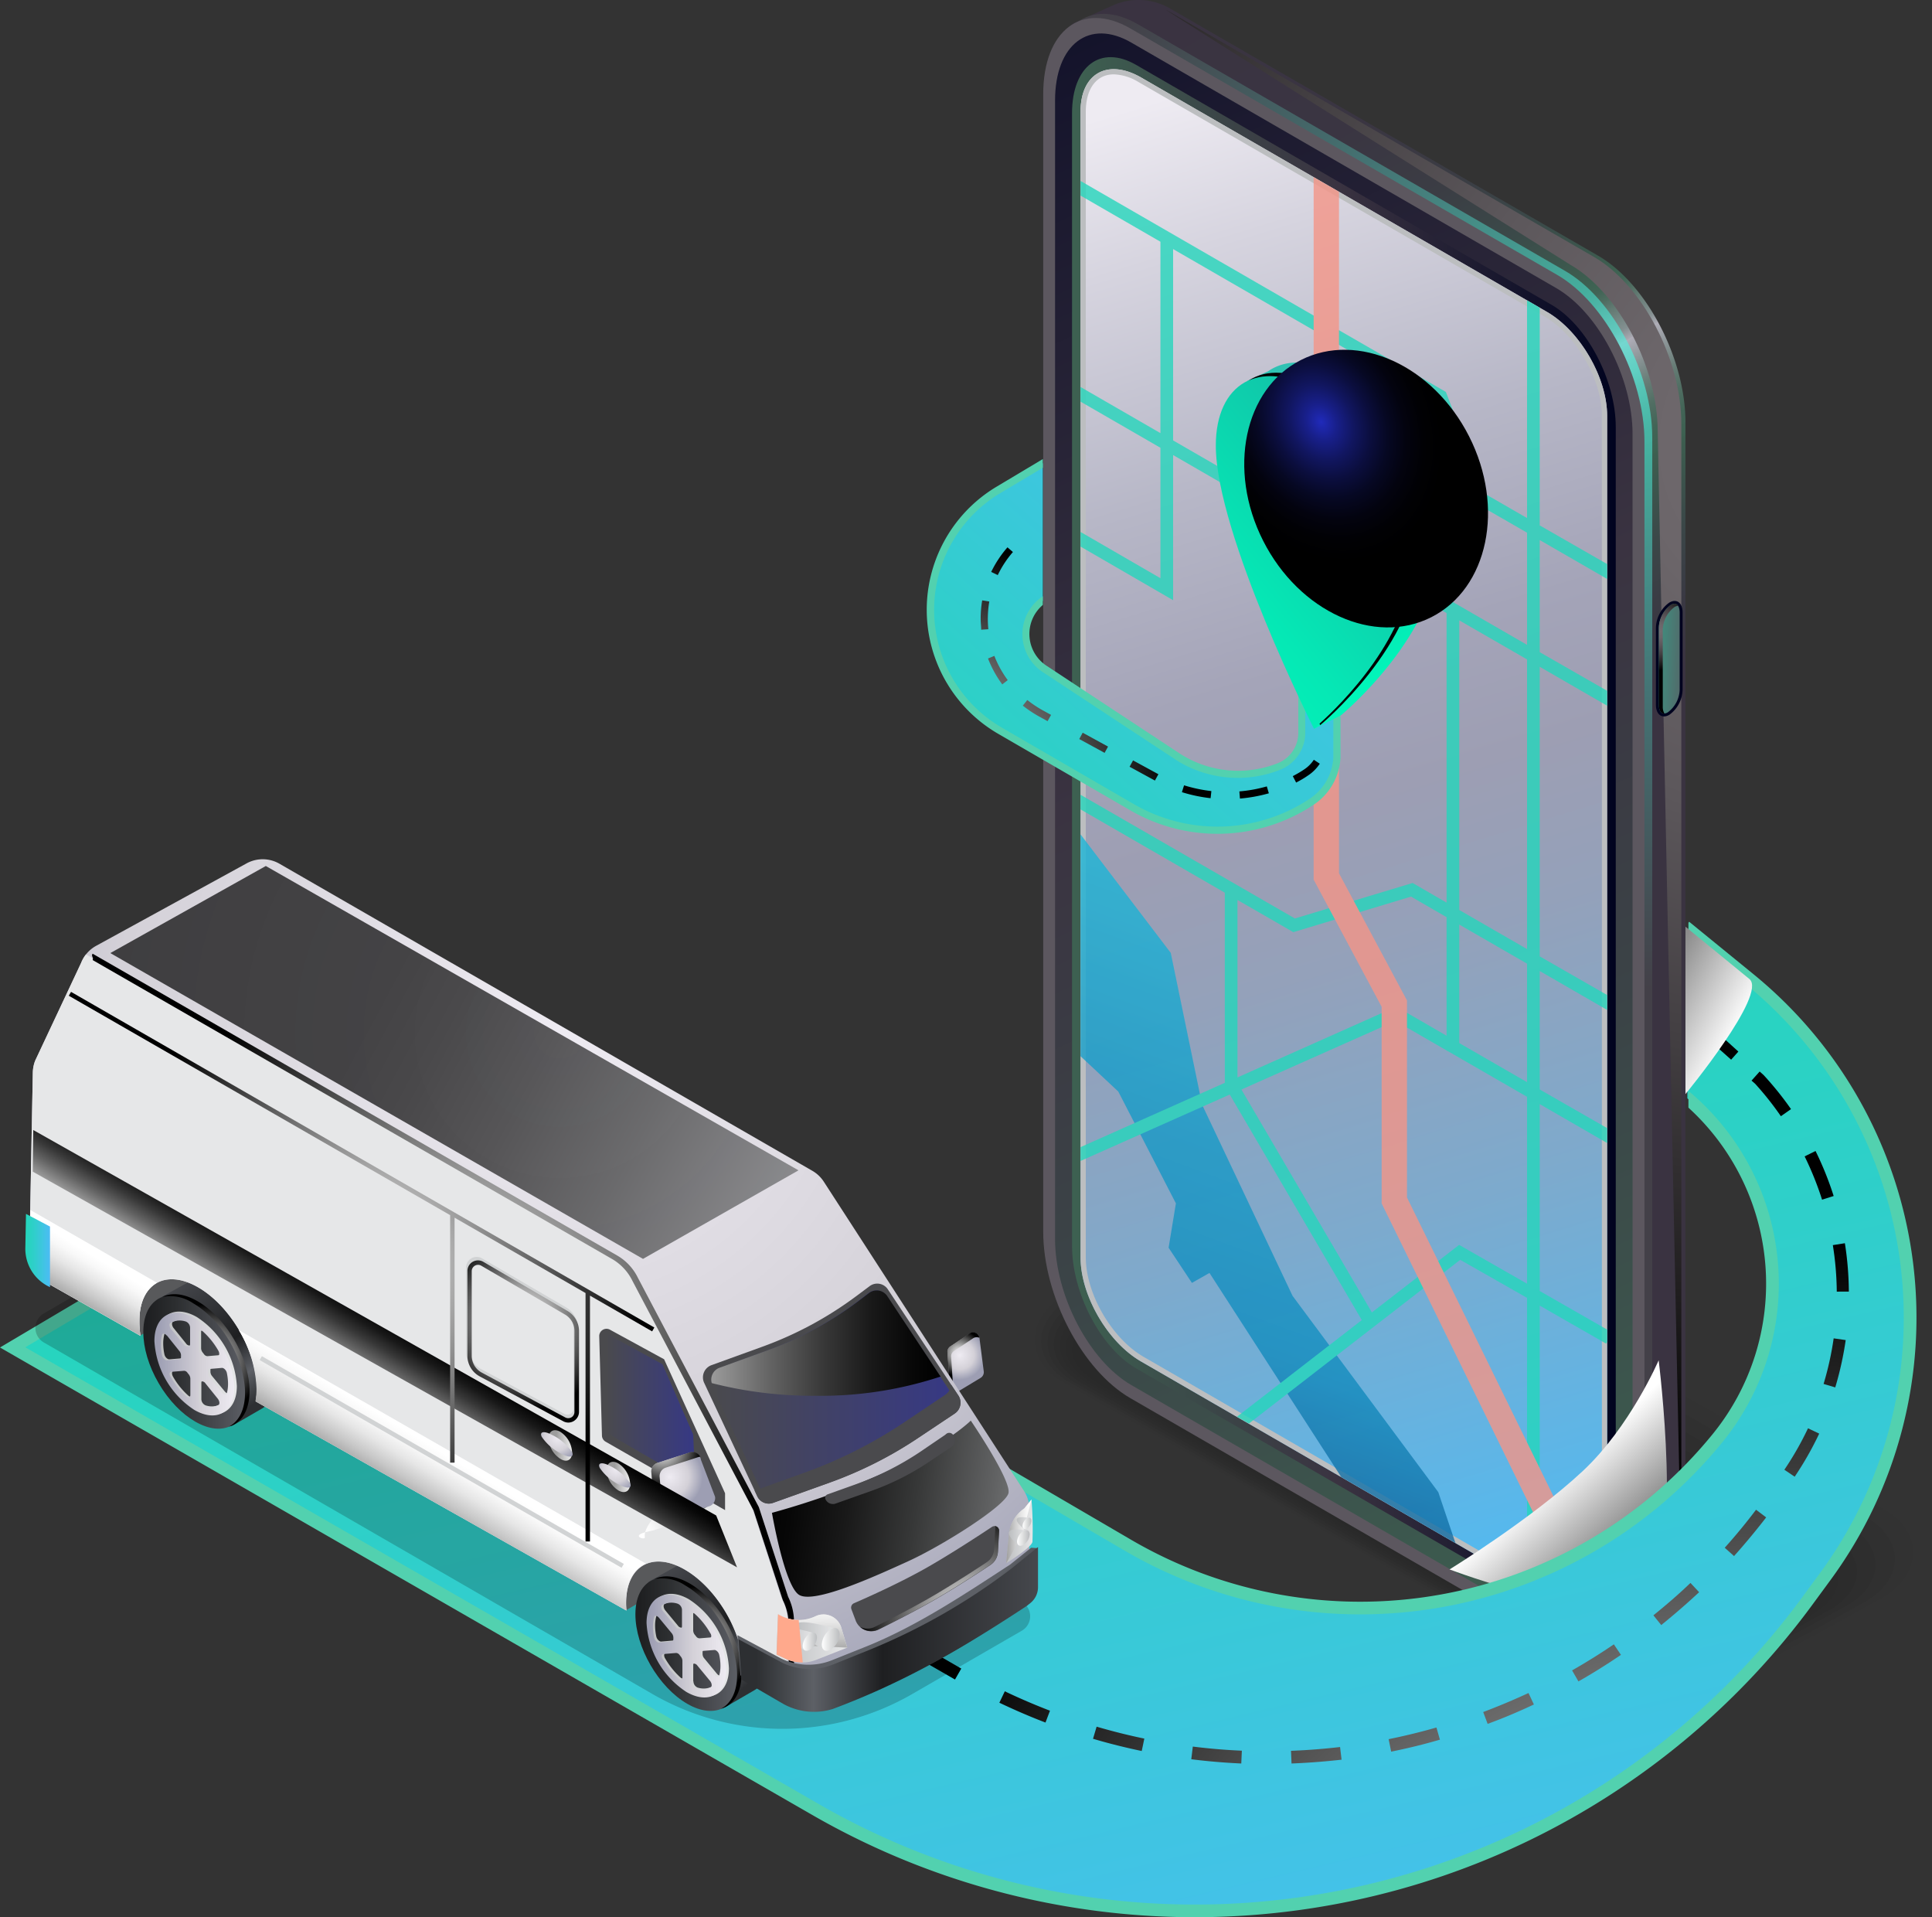 <svg xmlns="http://www.w3.org/2000/svg" xmlns:xlink="http://www.w3.org/1999/xlink" viewBox="0 0 304.91 302.5"><rect x="0" y="0" width="304.91" height="302.5" fill="#333333" stroke="none"/><defs><style>.cls-1{isolation:isolate;}.cls-2,.cls-40{opacity:0.2;}.cls-3{opacity:0;}.cls-4{opacity:0.09;}.cls-5{opacity:0.18;}.cls-6{opacity:0.27;}.cls-7{opacity:0.36;}.cls-8{opacity:0.45;}.cls-9{opacity:0.55;}.cls-10{opacity:0.64;}.cls-11{opacity:0.73;}.cls-12{opacity:0.82;}.cls-13{opacity:0.91;}.cls-14{fill:url(#linear-gradient);}.cls-15,.cls-23,.cls-32,.cls-34,.cls-39,.cls-54,.cls-63,.cls-64,.cls-67,.cls-81,.cls-85,.cls-90,.cls-93,.cls-97{mix-blend-mode:color-dodge;}.cls-15{fill:url(#radial-gradient);}.cls-16{opacity:0.6;fill:url(#radial-gradient-2);}.cls-16,.cls-44,.cls-49,.cls-80,.cls-82{mix-blend-mode:screen;}.cls-17{fill:url(#linear-gradient-2);}.cls-18{fill:url(#linear-gradient-3);}.cls-19{fill:url(#linear-gradient-4);}.cls-20{fill:url(#linear-gradient-5);}.cls-21{fill:url(#linear-gradient-6);}.cls-22{fill:url(#linear-gradient-7);}.cls-23{fill:url(#radial-gradient-3);}.cls-24{fill:#bcbec0;}.cls-24,.cls-29,.cls-45,.cls-50,.cls-53,.cls-60,.cls-62,.cls-65,.cls-68,.cls-69,.cls-84,.cls-86,.cls-88,.cls-95{mix-blend-mode:multiply;}.cls-25{opacity:0.8;}.cls-26{fill:url(#linear-gradient-8);}.cls-27{fill:#24d6bb;}.cls-28{fill:#f49587;}.cls-29{fill:url(#Linear_Gradient_1);}.cls-30{fill:url(#New_Gradient_Swatch_copy_6);}.cls-31{fill:#52d1af;}.cls-32{fill:url(#Radial_Gradient_1);}.cls-33{fill:url(#New_Gradient_Swatch_copy_6-2);}.cls-35{fill:url(#Radial_Gradient_1-2);}.cls-36{fill:url(#Radial_Gradient_1-3);}.cls-37{fill:url(#Radial_Gradient_1-4);}.cls-38{fill:url(#New_Gradient_Swatch_copy_22);}.cls-39{fill:url(#Radial_Gradient_1-5);}.cls-41{fill:#58595b;}.cls-42{fill:url(#linear-gradient-9);}.cls-43{fill:url(#linear-gradient-10);}.cls-44{fill:url(#Radial_Gradient_1-6);}.cls-45{fill:url(#linear-gradient-11);}.cls-46{fill:url(#New_Gradient_Swatch_copy_10);}.cls-47{fill:url(#linear-gradient-12);}.cls-48{fill:url(#linear-gradient-13);}.cls-49{fill:url(#Radial_Gradient_1-7);}.cls-50{fill:url(#linear-gradient-14);}.cls-51{fill:url(#New_Gradient_Swatch_copy_10-2);}.cls-52{fill:url(#New_Gradient_Swatch_copy_22-2);}.cls-53{fill:#e6e7e8;}.cls-54{fill:url(#Radial_Gradient_1-8);}.cls-55{fill:#4a4a4d;}.cls-56{fill:url(#linear-gradient-15);}.cls-57{fill:url(#linear-gradient-16);}.cls-58{fill:url(#linear-gradient-17);}.cls-59{fill:url(#linear-gradient-18);}.cls-60{fill:url(#linear-gradient-19);}.cls-61{fill:url(#linear-gradient-20);}.cls-62{fill:url(#linear-gradient-21);}.cls-63{fill:url(#linear-gradient-22);}.cls-64{opacity:0.7;fill:url(#linear-gradient-23);}.cls-65{fill:url(#linear-gradient-24);}.cls-66{fill:url(#New_Gradient_Swatch_copy_22-3);}.cls-67{fill:url(#Radial_Gradient_1-9);}.cls-68{fill:url(#linear-gradient-25);}.cls-69{fill:url(#linear-gradient-26);}.cls-70{fill:url(#linear-gradient-27);}.cls-71{fill:url(#linear-gradient-28);}.cls-72{fill:url(#linear-gradient-29);}.cls-73{fill:url(#linear-gradient-30);}.cls-74{fill:url(#linear-gradient-31);}.cls-75{fill:url(#linear-gradient-32);}.cls-76{fill:url(#linear-gradient-33);}.cls-77{fill:url(#linear-gradient-34);}.cls-78{fill:url(#linear-gradient-35);}.cls-79{fill:url(#New_Gradient_Swatch_copy_20);}.cls-80{fill:url(#Radial_Gradient_1-10);}.cls-81{fill:url(#linear-gradient-36);}.cls-82{fill:url(#linear-gradient-37);}.cls-83{fill:url(#New_Gradient_Swatch_copy_6-3);}.cls-84{fill:#d1d3d4;}.cls-85{fill:url(#Radial_Gradient_1-11);}.cls-86{fill:url(#linear-gradient-38);}.cls-87{fill:url(#New_Gradient_Swatch_copy_22-4);}.cls-88{fill:url(#linear-gradient-39);}.cls-89{fill:url(#New_Gradient_Swatch_copy_22-5);}.cls-90{fill:url(#White_Black_Radial);}.cls-91{fill:url(#New_Gradient_Swatch_copy_3);}.cls-92{fill:url(#New_Gradient_Swatch_copy_2);}.cls-93{fill:url(#Radial_Gradient_1-12);}.cls-94{fill:url(#New_Gradient_Swatch_copy_10-3);}.cls-96{fill:url(#Linear_Gradient_1-2);}.cls-97{fill:url(#radial-gradient-4);}</style><linearGradient id="linear-gradient" x1="148.82" y1="8.24" x2="236.83" y2="160.68" gradientUnits="userSpaceOnUse"><stop offset="0.06" stop-color="#3a3341"/><stop offset="0.24" stop-color="#3a3542"/><stop offset="0.33" stop-color="#3b3d44"/><stop offset="0.4" stop-color="#3b4a49"/><stop offset="0.46" stop-color="#3d5c4f"/><stop offset="0.47" stop-color="#3d6151"/><stop offset="0.48" stop-color="#416455"/><stop offset="0.49" stop-color="#4f6d61"/><stop offset="0.5" stop-color="#647b74"/><stop offset="0.52" stop-color="#838f90"/><stop offset="0.53" stop-color="#aaa9b2"/><stop offset="0.53" stop-color="#b0adb8"/><stop offset="0.55" stop-color="#8a9496"/><stop offset="0.57" stop-color="#697e78"/><stop offset="0.59" stop-color="#516e63"/><stop offset="0.61" stop-color="#426456"/><stop offset="0.63" stop-color="#3d6151"/><stop offset="0.63" stop-color="#3d5f50"/><stop offset="0.7" stop-color="#3b4748"/><stop offset="0.76" stop-color="#3a3843"/><stop offset="0.81" stop-color="#3a3341"/><stop offset="1" stop-color="#3a3341"/></linearGradient><radialGradient id="radial-gradient" cx="285.59" cy="70.17" r="165.16" gradientUnits="userSpaceOnUse"><stop offset="0" stop-color="#716b6f"/><stop offset="0.16" stop-color="#6c666a"/><stop offset="0.36" stop-color="#5c575b"/><stop offset="0.58" stop-color="#433f42"/><stop offset="0.82" stop-color="#201e1f"/><stop offset="1"/></radialGradient><radialGradient id="radial-gradient-2" cx="257.96" cy="58.37" r="97.3" gradientUnits="userSpaceOnUse"><stop offset="0" stop-color="#4cfce7"/><stop offset="1" stop-color="#4a4a4d"/></radialGradient><linearGradient id="linear-gradient-2" x1="265.81" y1="148.82" x2="-3.18" y2="64.61" gradientUnits="userSpaceOnUse"><stop offset="0.19" stop-color="#5c575f"/><stop offset="0.93" stop-color="#5c575f"/></linearGradient><linearGradient id="linear-gradient-3" x1="269.31" y1="252.92" x2="132.71" y2="-35.72" gradientUnits="userSpaceOnUse"><stop offset="0" stop-color="#3d6151"/><stop offset="0.28" stop-color="#3b4447"/><stop offset="0.49" stop-color="#3a3341"/><stop offset="0.91" stop-color="#0b0c26"/><stop offset="1" stop-color="#00031f"/></linearGradient><linearGradient id="linear-gradient-4" x1="169.19" y1="132" x2="254.98" y2="132" xlink:href="#linear-gradient-3"/><linearGradient id="linear-gradient-5" x1="248.3" y1="250.13" x2="176.97" y2="17.46" gradientUnits="userSpaceOnUse"><stop offset="0" stop-color="#4cbcf4"/><stop offset="0.05" stop-color="#57b8ec"/><stop offset="0.26" stop-color="#7daacd"/><stop offset="0.43" stop-color="#94a1ba"/><stop offset="0.53" stop-color="#9d9eb3"/><stop offset="0.62" stop-color="#a4a4b8"/><stop offset="0.75" stop-color="#b7b7c7"/><stop offset="0.9" stop-color="#d6d4df"/><stop offset="1" stop-color="#eeebf2"/></linearGradient><linearGradient id="linear-gradient-6" x1="-402.91" y1="10313.17" x2="-387.57" y2="10313.17" gradientTransform="matrix(-0.5, 1.44, -0.87, 0.5, 8997.03, -4482.17)" xlink:href="#linear-gradient-3"/><linearGradient id="linear-gradient-7" x1="267.4" y1="104.09" x2="256.81" y2="103.64" gradientUnits="userSpaceOnUse"><stop offset="0" stop-color="#5c575f"/><stop offset="1" stop-color="#27bd9a"/></linearGradient><radialGradient id="radial-gradient-3" cx="262.07" cy="99.58" r="6.22" xlink:href="#radial-gradient"/><linearGradient id="linear-gradient-8" x1="171.52" y1="265.17" x2="213.52" y2="151.17" gradientUnits="userSpaceOnUse"><stop offset="0" stop-color="#112a6c"/><stop offset="0.14" stop-color="#114280"/><stop offset="0.43" stop-color="#1380b4"/><stop offset="0.48" stop-color="#138bbd"/><stop offset="0.71" stop-color="#169ac7"/><stop offset="1" stop-color="#1cb5d7"/></linearGradient><linearGradient id="Linear_Gradient_1" x1="246.12" y1="232.08" x2="266.62" y2="255.08" gradientUnits="userSpaceOnUse"><stop offset="0" stop-color="#fff"/><stop offset="1"/></linearGradient><linearGradient id="New_Gradient_Swatch_copy_6" x1="144.65" y1="143.5" x2="209.89" y2="70.42" gradientUnits="userSpaceOnUse"><stop offset="0.04" stop-color="#24d6bb"/><stop offset="0.36" stop-color="#2fcfca"/><stop offset="0.98" stop-color="#4bbdf3"/><stop offset="1" stop-color="#4cbcf4"/></linearGradient><radialGradient id="Radial_Gradient_1" cx="140.77" cy="128.13" r="44.53" xlink:href="#Linear_Gradient_1"/><linearGradient id="New_Gradient_Swatch_copy_6-2" x1="140.12" y1="157.28" x2="183.62" y2="340.78" xlink:href="#New_Gradient_Swatch_copy_6"/><radialGradient id="Radial_Gradient_1-2" cx="279.27" cy="351.13" r="155.15" gradientTransform="translate(207.77 57.36) rotate(60.08)" xlink:href="#Linear_Gradient_1"/><radialGradient id="Radial_Gradient_1-3" cx="279.27" cy="351.13" r="155.15" xlink:href="#Linear_Gradient_1"/><radialGradient id="Radial_Gradient_1-4" cx="279.27" cy="351.13" r="155.15" xlink:href="#Linear_Gradient_1"/><radialGradient id="New_Gradient_Swatch_copy_22" cx="151.5" cy="213.83" r="3.86" gradientUnits="userSpaceOnUse"><stop offset="0" stop-color="#eeebf2"/><stop offset="0.58" stop-color="#d4d1d8"/><stop offset="0.94" stop-color="#a5a6b9"/><stop offset="1" stop-color="#9d9eb3"/></radialGradient><radialGradient id="Radial_Gradient_1-5" cx="151.34" cy="213.48" r="3.71" xlink:href="#Linear_Gradient_1"/><linearGradient id="linear-gradient-9" x1="41.83" y1="222.02" x2="27.47" y2="202.77" gradientUnits="userSpaceOnUse"><stop offset="0.06" stop-color="#2d2f32"/><stop offset="0.15" stop-color="#43464a"/><stop offset="0.25" stop-color="#5d6066"/><stop offset="0.48" stop-color="#1e1f21"/><stop offset="1" stop-color="#46484d"/></linearGradient><linearGradient id="linear-gradient-10" x1="22.61" y1="214.91" x2="38.99" y2="214.91" gradientTransform="translate(112.67 13.83) rotate(30.31)" gradientUnits="userSpaceOnUse"><stop offset="0.04" stop-color="#1e1f21"/><stop offset="0.31" stop-color="#2c2e30"/><stop offset="0.84" stop-color="#515359"/><stop offset="1" stop-color="#5d6066"/></linearGradient><radialGradient id="Radial_Gradient_1-6" cx="32.49" cy="214.64" r="8.84" xlink:href="#Linear_Gradient_1"/><linearGradient id="linear-gradient-11" x1="24.77" y1="215.05" x2="37.38" y2="215.05" gradientUnits="userSpaceOnUse"><stop offset="0" stop-color="#bcbec0"/><stop offset="1" stop-color="#e6e7e8"/></linearGradient><linearGradient id="New_Gradient_Swatch_copy_10" x1="24.37" y1="215.21" x2="36.98" y2="215.21" gradientUnits="userSpaceOnUse"><stop offset="0.04" stop-color="#9d9eb3"/><stop offset="0.58" stop-color="#d4d1d8"/><stop offset="1" stop-color="#eeebf2"/></linearGradient><linearGradient id="linear-gradient-12" x1="119.5" y1="266.54" x2="105.13" y2="247.29" xlink:href="#linear-gradient-9"/><linearGradient id="linear-gradient-13" x1="100.28" y1="259.44" x2="116.65" y2="259.44" gradientTransform="matrix(1, 0, 0, 1, 0, 0)" xlink:href="#linear-gradient-10"/><radialGradient id="Radial_Gradient_1-7" cx="110.15" cy="259.16" r="8.84" xlink:href="#Linear_Gradient_1"/><linearGradient id="linear-gradient-14" x1="102.43" y1="259.57" x2="115.04" y2="259.57" xlink:href="#linear-gradient-11"/><linearGradient id="New_Gradient_Swatch_copy_10-2" x1="102.04" y1="259.73" x2="114.64" y2="259.73" xlink:href="#New_Gradient_Swatch_copy_10"/><radialGradient id="New_Gradient_Swatch_copy_22-2" cx="88.34" cy="162.99" r="120.66" xlink:href="#New_Gradient_Swatch_copy_22"/><radialGradient id="Radial_Gradient_1-8" cx="69.92" cy="208.73" r="56.84" xlink:href="#Linear_Gradient_1"/><linearGradient id="linear-gradient-15" x1="112.17" y1="220.11" x2="150.89" y2="220.11" gradientUnits="userSpaceOnUse"><stop offset="0" stop-color="#4a4a4d"/><stop offset="1" stop-color="#363885"/></linearGradient><linearGradient id="linear-gradient-16" x1="95.58" y1="222.28" x2="109.76" y2="222.28" xlink:href="#linear-gradient-15"/><linearGradient id="linear-gradient-17" x1="152.8" y1="266.13" x2="146.67" y2="260.3" gradientTransform="matrix(1, 0, 0, 1, 0, 0)" xlink:href="#linear-gradient-10"/><linearGradient id="linear-gradient-18" x1="122.57" y1="258.5" x2="133.71" y2="258.5" xlink:href="#linear-gradient-11"/><linearGradient id="linear-gradient-19" x1="128.36" y1="261.01" x2="128.11" y2="252.75" gradientUnits="userSpaceOnUse"><stop offset="0" stop-color="#9c9c9c"/><stop offset="0" stop-color="#9d9d9d"/><stop offset="0.31" stop-color="#c7c7c7"/><stop offset="0.59" stop-color="#e6e6e6"/><stop offset="0.83" stop-color="#f8f8f8"/><stop offset="1" stop-color="#fff"/></linearGradient><linearGradient id="linear-gradient-20" x1="158.79" y1="241.63" x2="163.02" y2="241.63" xlink:href="#linear-gradient-11"/><linearGradient id="linear-gradient-21" x1="158.79" y1="241.63" x2="162.79" y2="241.63" xlink:href="#linear-gradient-19"/><linearGradient id="linear-gradient-22" x1="112.17" y1="211.91" x2="148.44" y2="211.91" gradientUnits="userSpaceOnUse"><stop offset="0" stop-color="#9c9c9c"/><stop offset="0.01" stop-color="#999"/><stop offset="0.26" stop-color="#636363"/><stop offset="0.49" stop-color="#383838"/><stop offset="0.7" stop-color="#191919"/><stop offset="0.88" stop-color="#070707"/><stop offset="1"/></linearGradient><linearGradient id="linear-gradient-23" x1="158.84" y1="214.33" x2="58.09" y2="160.33" gradientUnits="userSpaceOnUse"><stop offset="0" stop-color="#d1d3d4"/><stop offset="0.19" stop-color="#979899"/><stop offset="0.4" stop-color="#616263"/><stop offset="0.59" stop-color="#373838"/><stop offset="0.76" stop-color="#191919"/><stop offset="0.9" stop-color="#070707"/><stop offset="1"/></linearGradient><linearGradient id="linear-gradient-24" x1="111.59" y1="235.71" x2="101.77" y2="241.81" gradientUnits="userSpaceOnUse"><stop offset="0" stop-color="#696969"/><stop offset="0.24" stop-color="#9c9c9c"/><stop offset="0.48" stop-color="#c7c7c7"/><stop offset="0.69" stop-color="#e6e6e6"/><stop offset="0.87" stop-color="#f8f8f8"/><stop offset="1" stop-color="#fff"/></linearGradient><radialGradient id="New_Gradient_Swatch_copy_22-3" cx="105.71" cy="233.05" r="5.19" xlink:href="#New_Gradient_Swatch_copy_22"/><radialGradient id="Radial_Gradient_1-9" cx="104.61" cy="228.75" r="6" xlink:href="#Linear_Gradient_1"/><linearGradient id="linear-gradient-25" x1="65.11" y1="237.12" x2="69.91" y2="229.23" xlink:href="#linear-gradient-19"/><linearGradient id="linear-gradient-26" x1="10.74" y1="205.34" x2="15.02" y2="198.29" xlink:href="#linear-gradient-19"/><linearGradient id="linear-gradient-27" x1="116.57" y1="257.13" x2="163.85" y2="257.13" xlink:href="#linear-gradient-9"/><linearGradient id="linear-gradient-28" x1="125.63" y1="258.22" x2="131.91" y2="258.22" xlink:href="#linear-gradient-11"/><linearGradient id="linear-gradient-29" x1="191.7" y1="258.67" x2="194.51" y2="258.67" gradientTransform="matrix(-1, 0, 0, 1, 324.21, 0)" gradientUnits="userSpaceOnUse"><stop offset="0" stop-color="#bcbec0"/><stop offset="0.69" stop-color="#e9eaea"/><stop offset="1" stop-color="#fff"/></linearGradient><linearGradient id="linear-gradient-30" x1="123.45" y1="258.67" x2="128.45" y2="258.67" xlink:href="#linear-gradient-11"/><linearGradient id="linear-gradient-31" x1="195.28" y1="259.03" x2="197.52" y2="259.03" xlink:href="#linear-gradient-29"/><linearGradient id="linear-gradient-32" x1="159.24" y1="242.61" x2="162.02" y2="242.61" xlink:href="#linear-gradient-11"/><linearGradient id="linear-gradient-33" x1="161.78" y1="242.66" x2="163.69" y2="242.66" xlink:href="#linear-gradient-29"/><linearGradient id="linear-gradient-34" x1="160.46" y1="240.32" x2="162.49" y2="240.32" xlink:href="#linear-gradient-11"/><linearGradient id="linear-gradient-35" x1="161.42" y1="240.36" x2="162.82" y2="240.36" xlink:href="#linear-gradient-29"/><radialGradient id="New_Gradient_Swatch_copy_20" cx="125.27" cy="-3060.1" r="2.14" gradientTransform="translate(0 5357.29) scale(1 1.67)" gradientUnits="userSpaceOnUse"><stop offset="0" stop-color="#feeca8"/><stop offset="1" stop-color="#ffa98c"/></radialGradient><radialGradient id="Radial_Gradient_1-10" cx="152.98" cy="255.33" r="17.55" xlink:href="#Linear_Gradient_1"/><linearGradient id="linear-gradient-36" x1="181.25" y1="243.08" x2="118.78" y2="235.41" xlink:href="#linear-gradient-23"/><linearGradient id="linear-gradient-37" x1="58.24" y1="217" x2="63.13" y2="208.92" xlink:href="#linear-gradient-22"/><linearGradient id="New_Gradient_Swatch_copy_6-3" x1="3.96" y1="197.3" x2="7.89" y2="197.3" xlink:href="#New_Gradient_Swatch_copy_6"/><radialGradient id="Radial_Gradient_1-11" cx="57.06" cy="199.86" r="44.8" xlink:href="#Linear_Gradient_1"/><linearGradient id="linear-gradient-38" x1="97.01" y1="233.04" x2="100.73" y2="233.04" xlink:href="#linear-gradient-19"/><radialGradient id="New_Gradient_Swatch_copy_22-4" cx="97.19" cy="231.73" r="3.6" xlink:href="#New_Gradient_Swatch_copy_22"/><linearGradient id="linear-gradient-39" x1="87.85" y1="228.1" x2="91.57" y2="228.1" xlink:href="#linear-gradient-19"/><radialGradient id="New_Gradient_Swatch_copy_22-5" cx="88.03" cy="226.79" r="3.6" xlink:href="#New_Gradient_Swatch_copy_22"/><radialGradient id="White_Black_Radial" cx="82.58" cy="208.41" r="14.27" xlink:href="#Linear_Gradient_1"/><linearGradient id="New_Gradient_Swatch_copy_3" x1="222" y1="108.55" x2="199.68" y2="57.82" gradientUnits="userSpaceOnUse"><stop offset="0.04" stop-color="#00f7ba"/><stop offset="0.21" stop-color="#05e8b5"/><stop offset="0.54" stop-color="#13bfa7"/><stop offset="0.63" stop-color="#17b3a3"/><stop offset="0.87" stop-color="#2fc2b3"/></linearGradient><linearGradient id="New_Gradient_Swatch_copy_2" x1="182.74" y1="103.21" x2="226.14" y2="67.85" gradientUnits="userSpaceOnUse"><stop offset="0.04" stop-color="#00f7ba"/><stop offset="0.31" stop-color="#05e8b5"/><stop offset="0.85" stop-color="#13bfa7"/><stop offset="1" stop-color="#17b3a3"/></linearGradient><radialGradient id="Radial_Gradient_1-12" cx="215.09" cy="78.41" r="21.84" xlink:href="#Linear_Gradient_1"/><linearGradient id="New_Gradient_Swatch_copy_10-3" x1="-331.07" y1="2186.18" x2="-341.07" y2="2178.62" gradientTransform="matrix(0.5, 0.87, -0.58, 1, 1645.64, -1804.47)" xlink:href="#New_Gradient_Swatch_copy_10"/><linearGradient id="Linear_Gradient_1-2" x1="273.69" y1="163.68" x2="245.62" y2="148.2" xlink:href="#Linear_Gradient_1"/><radialGradient id="radial-gradient-4" cx="315.42" cy="-5472.66" r="54.47" gradientTransform="matrix(0.33, 0, 0, 0.42, 109.92, 2363.06)" gradientUnits="userSpaceOnUse"><stop offset="0" stop-color="#202aba"/><stop offset="0.13" stop-color="#181f8a"/><stop offset="0.27" stop-color="#111660"/><stop offset="0.41" stop-color="#0b0e3e"/><stop offset="0.55" stop-color="#060823"/><stop offset="0.7" stop-color="#03030f"/><stop offset="0.85" stop-color="#010104"/><stop offset="1"/></radialGradient></defs><title>car_map</title><g class="cls-1"><g id="Camada_2" data-name="Camada 2"><g id="Layer_1" data-name="Layer 1"><g class="cls-2"><path class="cls-3" d="M262.13,269.87a14.54,14.54,0,0,1-7.27-1.75L210.67,243l-44.18-25.14a7.69,7.69,0,0,1-4.18-6.65c0-3,1.83-5.71,5-7.55l28.92-16.27a17.85,17.85,0,0,1,8.83-2.25,14.58,14.58,0,0,1,7.28,1.76L256.55,212l44.19,25.15a7.69,7.69,0,0,1,4.17,6.65c0,2.95-1.83,5.7-5,7.55L271,267.63A17.91,17.91,0,0,1,262.13,269.87Z"/><path class="cls-4" d="M168.12,204.25l7.85-4.37c.31-.19,15-8.21,15.31-8l5.05-2.48c2.28-1.32,5.63-1.76,8.53-1.76a14.92,14.92,0,0,1,7,1.84l35.38,20.15,7.54,4.3,42.93,24.45a9.18,9.18,0,0,1,3.33,3.24,6.8,6.8,0,0,1,.88,3.1c.08,2.84-1.66,5.53-4.8,7.34l-7.85,4.37c-.32.19-15,8.22-15.31,8.06l-5.05,2.47c-2.28,1.32-5.64,1.76-8.54,1.76a15,15,0,0,1-7-1.83L218,246.68l-7.54-4.29-42.93-24.45a9.2,9.2,0,0,1-3.33-3.25,6.76,6.76,0,0,1-.88-3.1C163.24,208.75,165,206.06,168.12,204.25Z"/><path class="cls-5" d="M168.91,204.87l7.63-4.21c.64-.37,14.41-7.62,15-7.3l4.91-2c2.05-1.19,5.62-1.26,8.23-1.26a15.47,15.47,0,0,1,6.77,1.9l34.34,19.58,7.32,4.18,41.66,23.75a9.91,9.91,0,0,1,3.29,3.09,6.59,6.59,0,0,1,1,2.95c.17,2.72-1.49,5.35-4.57,7.13l-7.63,4.22c-.64.37-14.42,7.61-15,7.29l-4.91,2c-2,1.18-5.62,1.26-8.22,1.26a15.52,15.52,0,0,1-6.78-1.91L217.57,246l-7.33-4.17L168.58,218a9.91,9.91,0,0,1-3.29-3.09,6.68,6.68,0,0,1-1-2.94C164.17,209.28,165.82,206.66,168.91,204.87Z"/><path class="cls-6" d="M169.69,205.5l7.42-4.06c1-.56,13.79-7,14.62-6.54l4.76-1.57c1.82-1.06,5.6-.77,7.92-.77a16.29,16.29,0,0,1,6.52,2l33.3,19,7.1,4,40.4,23.06a11.14,11.14,0,0,1,3.25,2.93,6.68,6.68,0,0,1,1,2.8c.24,2.61-1.32,5.17-4.35,6.92l-7.42,4.06c-1,.55-13.79,7-14.62,6.54l-4.76,1.57c-1.83,1.06-5.6.77-7.92.77a16.24,16.24,0,0,1-6.52-2l-33.3-19-7.1-4-40.41-23.06a11.1,11.1,0,0,1-3.24-2.93,6.6,6.6,0,0,1-1-2.8C165.09,209.81,166.66,207.25,169.69,205.5Z"/><path class="cls-7" d="M170.47,206.12l7.21-3.9c1.28-.74,13.17-6.43,14.28-5.79l4.6-1.12c1.6-.92,5.59-.27,7.62-.27,1.77,0,5,1.33,6.27,2.06l32.26,18.43,6.88,3.93,39.14,22.37a12.43,12.43,0,0,1,3.2,2.77,6.48,6.48,0,0,1,1.12,2.65c.33,2.49-1.15,5-4.12,6.71l-7.21,3.91c-1.28.73-13.17,6.42-14.28,5.78l-4.6,1.12c-1.6.92-5.59.28-7.62.28-1.77,0-5-1.34-6.27-2.07l-32.26-18.43-6.88-3.93-39.14-22.37a12.24,12.24,0,0,1-3.2-2.77,6.48,6.48,0,0,1-1.12-2.65C166,210.34,167.5,207.84,170.47,206.12Z"/><path class="cls-8" d="M171.25,206.74l7-3.74c1.6-.93,12.55-5.83,13.94-5l4.45-.67c1.37-.79,5.58.22,7.32.22,1.51,0,4.93,1.51,6,2.14l31.22,17.86,6.66,3.8L285.73,243a14.09,14.09,0,0,1,3.15,2.61,6.65,6.65,0,0,1,1.21,2.5c.41,2.38-1,4.82-3.9,6.5l-7,3.75c-1.59.92-12.55,5.83-13.93,5l-4.46.66c-1.37.79-5.57-.21-7.31-.21-1.51,0-4.93-1.51-6-2.14l-31.22-17.86L209.59,240l-37.87-21.67a14,14,0,0,1-3.16-2.62,6.41,6.41,0,0,1-1.2-2.5C166.94,210.86,168.33,208.43,171.25,206.74Z"/><path class="cls-9" d="M172,207.36l6.78-3.58c1.92-1.11,11.93-5.23,13.59-4.28l4.31-.21c1.14-.66,5.56.71,7,.71,1.26,0,4.86,1.69,5.76,2.21l30.18,17.29,6.44,3.69,36.62,21a17.56,17.56,0,0,1,3.11,2.46,6.73,6.73,0,0,1,1.28,2.35c.5,2.27-.8,4.64-3.67,6.3l-6.79,3.58c-1.91,1.11-11.93,5.23-13.59,4.27l-4.3.22c-1.14.66-5.56-.71-7-.71-1.26,0-4.86-1.69-5.76-2.21l-30.19-17.29-6.43-3.69-36.62-21a17.21,17.21,0,0,1-3.11-2.46,6.57,6.57,0,0,1-1.28-2.35C167.87,211.39,169.17,209,172,207.36Z"/><path class="cls-10" d="M172.82,208l6.57-3.43c2.24-1.3,11.31-4.64,13.25-3.52l4.16.24c.91-.53,5.54,1.2,6.7,1.2,1,0,4.79,1.87,5.51,2.29l29.14,16.72,6.22,3.56,35.35,20.28a21,21,0,0,1,3.07,2.3,7,7,0,0,1,1.37,2.2c.58,2.15-.64,4.46-3.45,6.09l-6.57,3.43c-2.24,1.29-11.31,4.63-13.25,3.51l-4.16-.24c-.91.53-5.54-1.2-6.7-1.2-1,0-4.79-1.87-5.51-2.29l-29.14-16.71-6.22-3.57-35.35-20.28a21,21,0,0,1-3.07-2.3,7,7,0,0,1-1.37-2.2C168.79,211.92,170,209.61,172.82,208Z"/><path class="cls-11" d="M173.6,208.61l6.37-3.28c2.55-1.47,10.69-4,12.9-2.76l4,.7c.69-.4,5.53,1.69,6.4,1.69s4.72,2,5.26,2.37l28.1,16.14,6,3.44,34.09,19.59a19.14,19.14,0,0,1,3,2.14,4.5,4.5,0,0,1,1.45,2.05c.67,2-.46,4.29-3.22,5.88l-6.36,3.27c-2.56,1.48-10.69,4-12.9,2.76l-4-.69c-.68.39-5.53-1.69-6.4-1.69s-4.72-2.06-5.26-2.37l-28.1-16.14-6-3.45-34.1-19.58a20.32,20.32,0,0,1-3-2.14,4.63,4.63,0,0,1-1.45-2.06C169.71,212.45,170.85,210.2,173.6,208.61Z"/><path class="cls-12" d="M174.39,209.23l6.15-3.12c2.87-1.66,10.07-3.44,12.56-2l3.85,1.15c.46-.27,5.52,2.18,6.1,2.18a42.83,42.83,0,0,1,5,2.44l27.07,15.58,5.76,3.31,32.84,18.89a27.09,27.09,0,0,1,3,2,4.58,4.58,0,0,1,1.53,1.9c.75,1.92-.3,4.11-3,5.67l-6.15,3.11c-2.87,1.66-10.07,3.45-12.56,2l-3.85-1.15c-.46.27-5.52-2.18-6.1-2.18a41.35,41.35,0,0,1-5-2.45L214.5,241l-5.77-3.32L175.9,218.78a27,27,0,0,1-3-2,4.47,4.47,0,0,1-1.53-1.91C170.63,213,171.68,210.79,174.39,209.23Z"/><path class="cls-13" d="M175.17,209.85l5.94-3c3.19-1.84,9.45-2.84,12.21-1.24l3.71,1.59c.22-.13,5.5,2.68,5.79,2.68s4.57,2.42,4.75,2.52l26,15,5.54,3.2,31.58,18.19c.13.08,2.87,1.71,2.93,1.83a4.4,4.4,0,0,1,1.61,1.75c.85,1.81-.12,3.93-2.77,5.46l-5.94,3c-3.19,1.84-9.45,2.84-12.21,1.25l-3.71-1.6c-.22.13-5.5-2.68-5.79-2.68s-4.57-2.42-4.75-2.52l-26-15-5.54-3.19L177,218.89c-.14-.08-2.88-1.7-2.94-1.83a4.4,4.4,0,0,1-1.61-1.75C171.55,213.5,172.52,211.38,175.17,209.85Z"/><path d="M252.15,261.81l-38.52-22.24L175.1,217.33c-3-1.76-2.66-4.83.85-6.86l5.73-2.8c3.51-2,8.83-2.25,11.87-.49l38.53,22.24,38.52,22.25c3,1.75,2.67,4.82-.85,6.85l-5.73,2.8C260.51,263.35,255.2,263.57,252.15,261.81Z"/></g><path class="cls-14" d="M252.21,256.47l-67.38-38.9c-7.6-4.39-13.76-16.16-13.76-26.29V11.85c0-5.16-4.24-6.29-1.67-8.15.1-.07,6-2.75,6.12-2.8a9.94,9.94,0,0,1,9.31.54l67.38,38.9C259.81,44.73,266,56.5,266,66.64V246.07c0,5.38-1.74,9.22-4.51,11-.17.1-7.3,3.49-7.48,3.55C251.52,261.42,255.53,258.39,252.21,256.47Z"/><path class="cls-15" d="M251.58,40.55,184.21,1.65c-3.59-2.07,63.65,40.14,63.65,40.14,7.6,4.39,13.76,16.16,13.76,26.3,0,0,3.73,183.57,3.73,178.18V66.84C265.35,56.71,259.18,44.94,251.58,40.55Z"/><path class="cls-16" d="M247,258.86,179.6,220c-7.6-4.38-13.77-16.16-13.77-26.29V14.24c0-10.13,6.17-14.79,13.77-10.4L247,42.74c7.6,4.39,13.76,16.16,13.76,26.29V248.46C260.73,258.59,254.57,263.25,247,258.86Z"/><path class="cls-17" d="M245.77,259.51l-67.37-38.9c-7.6-4.39-13.76-16.16-13.76-26.29V14.89c0-10.13,6.16-14.79,13.76-10.4l67.37,38.89c7.6,4.39,13.76,16.16,13.76,26.3V249.11C259.53,259.24,253.37,263.9,245.77,259.51Z"/><path class="cls-18" d="M166.51,195.51V15.86c0-8.88,5.4-13,12.07-9.12l67,38.7c6.67,3.84,12.07,14.16,12.07,23V248.14c0,8.88-5.4,13-12.07,9.12l-67-38.7C171.91,214.72,166.51,204.4,166.51,195.51Z"/><path class="cls-19" d="M169.19,196.61V17.86c0-7.43,4.52-10.85,10.1-7.63L244.88,48.1C250.46,51.32,255,60,255,67.39V246.13c0,7.44-4.52,10.86-10.1,7.64L179.29,215.9C173.71,212.68,169.19,204,169.19,196.61Z"/><path class="cls-20" d="M180.05,12.21c-5.26-3-9.52-.61-9.52,5.42V198.38c0,6,4.26,13.38,9.52,16.42l64.07,37c5.26,3,9.52.61,9.52-5.43V65.61c0-6-4.26-13.38-9.52-16.41Z"/><path class="cls-21" d="M261.34,111.19V99.08a5,5,0,0,1,2.11-4h0c1.16-.67,2.1,0,2.1,1.59v12.12a5.05,5.05,0,0,1-2.1,4h0C262.28,113.46,261.34,112.74,261.34,111.19Z"/><path class="cls-22" d="M262.61,112.58c-.6,0-.81-.75-.81-1.39V99.08a4.61,4.61,0,0,1,1.87-3.62,1.22,1.22,0,0,1,.61-.19c.6,0,.81.74.81,1.38v12.12a4.61,4.61,0,0,1-1.87,3.62A1.22,1.22,0,0,1,262.61,112.58Z"/><path class="cls-23" d="M262.42,111.5V99.39a4.61,4.61,0,0,1,1.87-3.62,1.32,1.32,0,0,1,.54-.18.63.63,0,0,0-.55-.32,1.22,1.22,0,0,0-.61.19,4.61,4.61,0,0,0-1.87,3.62v12.11c0,.64.21,1.39.81,1.39h.07A2.07,2.07,0,0,1,262.42,111.5Z"/><path class="cls-24" d="M244.12,49.2l-64.07-37c-5.26-3-9.52-.61-9.52,5.42V198.38c0,6,4.26,13.38,9.52,16.42l64.07,37c5.26,3,9.52.6,9.52-5.43V65.61C253.64,59.58,249.38,52.23,244.12,49.2Zm8.69,197.16a7.07,7.07,0,0,1-1.27,4.45,3.89,3.89,0,0,1-3.15,1.46h0a7.89,7.89,0,0,1-3.86-1.2l-64.07-37c-5-2.9-9.1-9.94-9.1-15.7V17.63c0-3.64,1.69-5.9,4.42-5.9a8,8,0,0,1,3.86,1.19l64.07,37c5,2.89,9.1,9.94,9.1,15.69Z"/><g class="cls-25"><polygon class="cls-26" points="226.99 235.43 203.99 204.46 189.72 174.31 184.77 150.35 170.53 131.65 170.53 166.65 176.49 172.23 185.58 189.87 184.43 196.87 188.11 202.42 190.88 200.85 211.68 233.06 229.7 243.47 226.99 235.43"/><path class="cls-27" d="M243,85.21l10.64,6.14V89L243,82.9V48.55l-2-1.16V81.74l-6.62-3.81-6.19-16.09L170.53,28.55v2.31l12.61,7.28v30.2l-12.61-7.28v2.31l12.61,7.28V91.23l-12.61-7.3v2.31l14.61,8.46V71.8L228.3,96.73v45.69l-5.36-3.1-18.58,5.6L170.53,125.4v2.31l22.77,13.14v30L170.53,181v2.18l23.55-10.48,20.84,35.59-19.69,15.24,1.87,1.08,33.35-25.83,10.55,6v44h2V206l10.47,6,.17-.29v-1.92L243,203.7V174.21l10.64,6.14V178L243,171.9V153.21l10.64,6.14V157L243,150.9V105.21l10.64,6.14V109L243,102.9ZM195.3,142l8.43,4.86.38.22,18.58-5.61,5.61,3.24v18.71l-7.94-4.59L195.3,170ZM241,202.55l-10.72-6.13-13.77,10.66-20.59-35.17,24.32-10.82,8.06,4.65v.06h.11L241,173.06Zm0-31.8-10.7-6.17v-18.7l10.7,6.17Zm0-21-10.7-6.17V97.88l10.7,6.17Zm0-48L185.14,69.49V39.3l41.43,23.92,6.2,16.09L241,84.05Z"/><polygon class="cls-28" points="248.45 251.87 252.04 250.1 222.05 188.94 222.05 157.85 211.32 137.79 211.32 30.26 207.32 27.95 207.32 138.79 218.05 158.85 218.05 189.87 248.45 251.87"/></g><path class="cls-29" d="M228.77,247.63s12.88-7.93,21-15.5c7.5-7,12-17.5,12-17.5s4,31.5-2,37S228.77,247.63,228.77,247.63Z"/><path class="cls-30" d="M205.47,108v7.63a5.79,5.79,0,0,1-3.65,5.37,17.59,17.59,0,0,1-15.77-1.43l-21-13.83a6.64,6.64,0,0,1-.47-10.94V73.09l-7,4.18a22,22,0,0,0,.22,38l20.72,12a27.07,27.07,0,0,0,28.49-.8,8.89,8.89,0,0,0,4-7l0-8.44Z"/><path class="cls-31" d="M204.9,107v8.6a5.17,5.17,0,0,1-3.29,4.84A17,17,0,0,1,186.35,119l-21-13.84a6,6,0,0,1-.77-9.71V94.08a7.17,7.17,0,0,0,.17,12.08l21,13.84A18.16,18.16,0,0,0,202,121.47a6.29,6.29,0,0,0,4-5.89v-6.65l4.43,2.51,0,8.08a8.35,8.35,0,0,1-3.73,6.51,26.31,26.31,0,0,1-27.89.77l-20.71-12a21.48,21.48,0,0,1-.22-37l6.7-4V72.43l-7.28,4.35a22.62,22.62,0,0,0,.23,39l20.72,12a27.42,27.42,0,0,0,29.08-.81,9.5,9.5,0,0,0,4.23-7.42l0-8.77Z"/><path class="cls-32" d="M195.69,126l-.09-1.13a22.47,22.47,0,0,0,4.33-.79l.32,1.09A24.1,24.1,0,0,1,195.69,126Zm-4.63-.06a24,24,0,0,1-4.53-.95l.34-1.08a23.44,23.44,0,0,0,4.31.91Zm13.49-2.48-.52-1c.58-.3,1.16-.63,1.71-1a5.39,5.39,0,0,0,1.61-1.58l.94.62a6.49,6.49,0,0,1-1.95,1.92C205.77,122.82,205.16,123.16,204.55,123.48Zm-22.28-.3-4-2.18.55-1,4,2.18Zm-7.94-4.37-4-2.18.54-1,4,2.19Zm-9-5-1.38-.76a19.89,19.89,0,0,1-2.53-1.69l.71-.89a17.2,17.2,0,0,0,2.37,1.59l1.38.76Zm-7.15-5.8a17.55,17.55,0,0,1-2.25-4.09l1-.41a16.37,16.37,0,0,0,2.11,3.82Zm-3.33-8.63c0-.54-.08-1.08-.08-1.63a17.15,17.15,0,0,1,.24-3l1.12.18a16.51,16.51,0,0,0-.15,4.37Zm2.58-8.64-1-.48A17.5,17.5,0,0,1,159,86.36l.86.74A16.11,16.11,0,0,0,157.46,90.76Z"/><path class="cls-33" d="M276.09,154.47l-9.79-8V173.3A38.46,38.46,0,0,1,271,227h0a73,73,0,0,1-93.26,16.7L62.83,176.54,2,212.6l126.61,72.84A120.16,120.16,0,0,0,285.46,252.3l2.66-3.64A69,69,0,0,0,276.09,154.47Z"/><path class="cls-31" d="M276.72,153.7l-10.13-8.26-.12.15v2.33l9,7.33a68,68,0,0,1,11.86,92.82l-2.67,3.64a119,119,0,0,1-155.56,32.87L4,212.58,62.83,177.7l114.44,66.83a73.72,73.72,0,0,0,94.53-16.94,39.58,39.58,0,0,0-5.2-55.36l-.13.16v2.38a37.6,37.6,0,0,1,3.79,51.55,71.73,71.73,0,0,1-92,16.48L63.33,175.68l-.51-.3L0,212.61l128.09,73.7a121,121,0,0,0,158.17-33.42l2.67-3.64A69.94,69.94,0,0,0,276.72,153.7Z"/><g class="cls-34"><rect class="cls-35" x="53.29" y="206.32" width="2" height="4" transform="translate(-153.35 151.46) rotate(-60.08)"/><path class="cls-36" d="M203.83,278.25l-.08-2c2.57-.1,5.18-.3,7.74-.6l.24,2C209.11,277.94,206.45,278.15,203.83,278.25Zm-7.93,0c-2.63-.12-5.29-.34-7.89-.67l.24-2c2.56.32,5.16.54,7.74.65Zm23.66-1.84-.4-2c2.53-.51,5.07-1.13,7.54-1.84l.55,1.92C224.73,275.23,222.14,275.86,219.56,276.38Zm-39.37-.13c-2.58-.54-5.16-1.18-7.69-1.93l.57-1.91c2.47.72,5,1.36,7.53,1.88ZM234.78,272l-.7-1.87c2.41-.91,4.82-1.92,7.15-3l.85,1.81C239.7,270.06,237.24,271.1,234.78,272ZM165,271.79c-2.46-.94-4.91-2-7.28-3.13l.86-1.8c2.33,1.11,4.73,2.14,7.13,3.06Zm84.11-6.49-1-1.74c2.25-1.28,4.46-2.66,6.59-4.11l1.12,1.66C253.66,262.58,251.4,264,249.11,265.3ZM150.72,265l-6.8-3.91,1-1.74,6.79,3.92Zm-13.6-7.82-6.8-3.92,1-1.73,6.8,3.91Zm125.08-.75-1.26-1.56c2-1.61,4-3.33,5.85-5.11l1.37,1.46C266.25,253,264.24,254.74,262.2,256.39Zm-138.68-7.08-6.8-3.91,1-1.74,6.8,3.92Zm150.17-3.81-1.49-1.33c1.72-1.92,3.38-3.93,4.94-6l1.6,1.21C277.14,241.49,275.44,243.54,273.69,245.5Zm-163.77-4-6.8-3.92,1-1.73,6.8,3.91Zm-13.6-7.83-6.8-3.91,1-1.74,6.8,3.92ZM283.24,233l-1.63-1.1a49.21,49.21,0,0,0,3.73-6.54l1.77.84A52,52,0,0,1,283.24,233ZM82.72,225.83l-6.8-3.91,1-1.73,6.8,3.91Zm206.92-6.92-1.84-.55a48.8,48.8,0,0,0,1.59-7.19l1.9.27A51.31,51.31,0,0,1,289.64,218.91ZM69.12,218l-6.8-3.91,1-1.74,6.8,3.92Zm220.76-14.2a48.79,48.79,0,0,0-.62-7.34l1.9-.3a51.33,51.33,0,0,1,.63,7.63Zm-2.32-14.51a49.72,49.72,0,0,0-2.75-6.83l1.72-.85a51.13,51.13,0,0,1,2.86,7.1Zm-6.5-13.17A48.84,48.84,0,0,0,277,171l-.57-.5,1.28-1.43.63.56a51,51,0,0,1,4.32,5.37Z"/><polygon class="cls-37" points="273.21 167.2 270.65 164.92 270.55 162.47 274.35 165.92 273.21 167.2"/></g><path class="cls-38" d="M149.55,213.36l.33,5.22a1,1,0,0,0,1.58.82l3.31-2a1.06,1.06,0,0,0,.49-1l-.67-5.2a1,1,0,0,0-1.62-.73l-3,2A1,1,0,0,0,149.55,213.36Z"/><path class="cls-39" d="M150.45,219.31l-.34-5.23a1,1,0,0,1,.46-.92l3-2a1.06,1.06,0,0,1,1-.08,1,1,0,0,0-1.6-.65l-3,2a1,1,0,0,0-.45.93l.33,5.22a1.06,1.06,0,0,0,.6.87A.7.7,0,0,1,150.45,219.31Z"/><path class="cls-40" d="M6.92,211.82l96.23,55.57a41,41,0,0,0,40.8-.09l17.31-10a2.63,2.63,0,0,0,0-4.56l-114.81-67a2.64,2.64,0,0,0-2.65,0L6.9,207.25A2.64,2.64,0,0,0,6.92,211.82Z"/><polygon class="cls-41" points="98.82 254.06 112.4 246.18 98.19 243.59 98.82 254.06"/><polygon class="cls-41" points="22.06 210.76 35.64 202.87 21.43 200.28 22.06 210.76"/><path class="cls-42" d="M43.73,217c0,2.53-.88,4.33-2.3,5.2l-4.53,2.62c-1.48.83-.54-1.05-2.78-2.34-4.53-2.61-8.19-8.94-8.19-14.12,0-2.57-2.37-2.59-.92-3.45l4.82-2.66c1.47-.8,3.49-.65,5.71.63C40.06,205.44,43.73,211.76,43.73,217Z"/><ellipse class="cls-43" cx="30.8" cy="214.91" rx="6.66" ry="11.54" transform="translate(-104.25 44.92) rotate(-30.31)"/><path class="cls-44" d="M31.19,205.32c-2.16-1.25-4.13-1.42-5.6-.68a6.42,6.42,0,0,1,4.9,1c4.52,2.61,8.18,8.93,8.18,14.12,0,2.7-1,4.56-2.58,5.35,2-.56,3.29-2.54,3.29-5.63C39.38,214.26,35.71,207.93,31.19,205.32Z"/><path class="cls-45" d="M31.07,207.81c-3.48-2-6.3-.4-6.3,3.6a13.89,13.89,0,0,0,6.3,10.87c3.48,2,6.31.4,6.31-3.59A13.91,13.91,0,0,0,31.07,207.81Zm2.41,8,2-.17c.3,0,.68.37.77.79a8.58,8.58,0,0,1,.18,1.71,5.71,5.71,0,0,1-.18,1.5c-.09.32-.47.28-.77-.09l-2-2.42a1.12,1.12,0,0,1-.27-.7.41.41,0,0,0,0-.11.49.49,0,0,0,0-.12C33.2,215.94,33.31,215.79,33.48,215.78Zm1.25-2-2,.17a.7.7,0,0,1-.54-.32l-.17-.22a1.12,1.12,0,0,1-.28-.7v-2.59c0-.39.32-.49.65-.19a11.76,11.76,0,0,1,2.41,3C35.08,213.35,35,213.78,34.73,213.8Zm-4.36-4.47v2.58c0,.23-.11.38-.28.38l-.18,0a.66.66,0,0,1-.54-.31l-1.95-2.42c-.3-.36-.36-.86-.12-1a3.11,3.11,0,0,1,2.41-.21A1.11,1.11,0,0,1,30.37,209.33Zm-3.66,1.24L28.66,213a1.12,1.12,0,0,1,.27.69v.24c0,.23-.1.37-.27.39l-1.95.16c-.29,0-.67-.36-.76-.79a8.45,8.45,0,0,1-.19-1.71,5.67,5.67,0,0,1,.19-1.49C26,210.16,26.42,210.21,26.71,210.57Zm.71,5.73,1.95-.17a.65.65,0,0,1,.54.32l.18.22a1.15,1.15,0,0,1,.28.7V220c0,.4-.33.49-.66.2a11.86,11.86,0,0,1-2.41-3C27.06,216.75,27.12,216.32,27.42,216.3Zm4.36,4.47v-2.59c0-.22.1-.37.28-.38h.17a.65.65,0,0,1,.54.3l2,2.43c.29.36.35.86.11,1a3.06,3.06,0,0,1-2.41.21A1.08,1.08,0,0,1,31.78,220.77Z"/><path class="cls-46" d="M30.68,208c-3.48-2-6.31-.4-6.31,3.6a13.9,13.9,0,0,0,6.31,10.87c3.48,2,6.3.4,6.3-3.59A13.89,13.89,0,0,0,30.68,208Zm2.41,8,1.95-.17c.3,0,.67.37.76.79a8.53,8.53,0,0,1,.19,1.71,5.69,5.69,0,0,1-.19,1.5c-.09.32-.46.27-.76-.09l-1.95-2.42a1.12,1.12,0,0,1-.27-.7v-.23C32.81,216.1,32.92,216,33.09,215.94Zm1.24-2-1.95.17a.7.7,0,0,1-.54-.32l-.18-.22a1.2,1.2,0,0,1-.28-.7V210.3c0-.39.33-.49.66-.2a12.22,12.22,0,0,1,2.41,3C34.69,213.51,34.63,213.93,34.33,214ZM30,209.49v2.58c0,.23-.1.38-.28.38l-.17,0a.69.69,0,0,1-.54-.31l-2-2.42c-.29-.37-.35-.86-.11-1a3.1,3.1,0,0,1,2.41-.21A1.08,1.08,0,0,1,30,209.49Zm-3.65,1.24,1.95,2.43a1.1,1.1,0,0,1,.27.69.72.72,0,0,0,0,.24c0,.22-.1.37-.27.38l-1.95.17c-.3,0-.68-.36-.77-.79a8.5,8.5,0,0,1-.18-1.71,5.69,5.69,0,0,1,.18-1.49C25.64,210.32,26,210.37,26.32,210.73Zm.7,5.72,2-.16a.65.65,0,0,1,.54.32l.17.21a1.14,1.14,0,0,1,.28.71v2.58c0,.39-.32.49-.65.2a11.81,11.81,0,0,1-2.41-3C26.67,216.91,26.73,216.48,27,216.45Zm4.36,4.48v-2.59c0-.22.11-.38.28-.38h.18a.65.65,0,0,1,.54.3l1.95,2.42c.3.37.36.86.12,1a3.11,3.11,0,0,1-2.41.21A1.09,1.09,0,0,1,31.38,220.93Z"/><path class="cls-47" d="M121.39,261.48c0,2.53-.88,4.32-2.3,5.19l-4.53,2.63c-1.48.83-.54-1.05-2.78-2.35-4.52-2.61-8.19-8.93-8.19-14.12,0-2.56-2.37-2.58-.92-3.44l4.82-2.67c1.47-.79,3.49-.65,5.71.64C117.72,250,121.39,256.29,121.39,261.48Z"/><path class="cls-48" d="M116.65,264.17c0,5.18-3.67,7.27-8.19,4.66s-8.18-8.93-8.18-14.12,3.66-7.27,8.18-4.66S116.65,259,116.65,264.17Z"/><path class="cls-49" d="M108.85,249.85c-2.16-1.25-4.13-1.42-5.6-.69a6.47,6.47,0,0,1,4.9,1c4.52,2.61,8.18,8.93,8.18,14.11,0,2.71-1,4.56-2.58,5.36,2-.56,3.29-2.55,3.29-5.63C117,258.78,113.38,252.46,108.85,249.85Z"/><path class="cls-50" d="M108.73,252.34c-3.48-2-6.3-.4-6.3,3.6a13.89,13.89,0,0,0,6.3,10.87c3.49,2,6.31.4,6.31-3.6A13.88,13.88,0,0,0,108.73,252.34Zm2.41,8,2-.17c.29,0,.67.36.76.79a8.5,8.5,0,0,1,.18,1.71,5.76,5.76,0,0,1-.18,1.5c-.09.32-.47.27-.76-.09l-2-2.43a1.06,1.06,0,0,1-.26-.69v-.24C110.87,260.47,111,260.32,111.14,260.31Zm1.25-2-2,.16a.68.68,0,0,1-.54-.32l-.17-.21a1.14,1.14,0,0,1-.28-.71v-2.58c0-.39.32-.49.65-.2a12,12,0,0,1,2.41,3C112.74,257.87,112.68,258.3,112.39,258.33ZM108,253.85v2.59c0,.22-.11.38-.28.38l-.18,0a.69.69,0,0,1-.54-.31l-2-2.42c-.3-.37-.35-.86-.12-1a3.11,3.11,0,0,1,2.41-.21A1.09,1.09,0,0,1,108,253.85Zm-3.66,1.25,2,2.43a1.12,1.12,0,0,1,.26.69v.24c0,.22-.1.37-.26.38l-2,.17c-.29,0-.67-.37-.76-.79a8.53,8.53,0,0,1-.19-1.71,5.69,5.69,0,0,1,.19-1.5C103.7,254.69,104.08,254.74,104.37,255.1Zm.71,5.72,2-.16a.65.65,0,0,1,.54.32l.18.21a1.2,1.2,0,0,1,.28.7v2.59c0,.39-.33.49-.66.2a12.46,12.46,0,0,1-2.41-3C104.73,261.28,104.78,260.85,105.08,260.82Zm4.36,4.47v-2.58c0-.23.1-.38.28-.38l.17,0a.66.66,0,0,1,.54.31l2,2.42c.29.37.35.86.11,1a3.1,3.1,0,0,1-2.41.21A1.08,1.08,0,0,1,109.44,265.29Z"/><path class="cls-51" d="M108.34,252.5c-3.48-2-6.3-.4-6.3,3.59a13.89,13.89,0,0,0,6.3,10.88c3.48,2,6.3.4,6.3-3.6A13.89,13.89,0,0,0,108.34,252.5Zm2.41,8,2-.16c.3,0,.68.36.76.79a7.79,7.79,0,0,1,.19,1.71,5.28,5.28,0,0,1-.19,1.49c-.08.33-.46.28-.76-.08l-2-2.43a1.12,1.12,0,0,1-.27-.69s0-.08,0-.12,0-.08,0-.12C110.47,260.62,110.58,260.48,110.75,260.46Zm1.25-2-2,.17a.65.65,0,0,1-.54-.32l-.17-.21a1.14,1.14,0,0,1-.28-.71v-2.58c0-.39.32-.49.65-.2a11.86,11.86,0,0,1,2.41,3C112.35,258,112.29,258.46,112,258.48ZM107.63,254v2.59c0,.22-.1.37-.28.38h-.17a.65.65,0,0,1-.54-.3l-2-2.43c-.3-.36-.36-.86-.12-1a3.06,3.06,0,0,1,2.41-.21A1.08,1.08,0,0,1,107.63,254ZM104,255.26l2,2.42a1.12,1.12,0,0,1,.27.7v.23c0,.23-.1.38-.27.39l-2,.17c-.3,0-.67-.37-.76-.79a8.53,8.53,0,0,1-.19-1.71,5.69,5.69,0,0,1,.19-1.5C103.31,254.85,103.68,254.89,104,255.26Zm.71,5.72,2-.17a.7.7,0,0,1,.54.32l.17.22a1.12,1.12,0,0,1,.28.7v2.59c0,.39-.32.49-.65.2a12.22,12.22,0,0,1-2.41-3C104.33,261.43,104.39,261,104.69,261Zm4.36,4.47v-2.58c0-.23.1-.38.28-.38l.17,0a.69.69,0,0,1,.54.31l2,2.42c.29.36.35.86.11,1a3.11,3.11,0,0,1-2.41.21A1.1,1.1,0,0,1,109.05,265.45Z"/><path class="cls-52" d="M161.6,235.23,130,186.43a5.33,5.33,0,0,0-1.8-1.7L44.1,136.28a5.3,5.3,0,0,0-5.19-.05l-23.73,13a5.26,5.26,0,0,0-2.38,2.71L5.55,167.36a5.53,5.53,0,0,0-.37,1.84l-.54,28.46a5.3,5.3,0,0,0,2.68,4.71l14.85,8.41A14,14,0,0,1,22,208.4c0-5.87,4.15-8.23,9.27-5.28s9.26,10.11,9.26,16a10.92,10.92,0,0,1-.17,2l58.51,33a11.81,11.81,0,0,1-.06-1.18c0-5.87,4.15-8.24,9.27-5.28s9.26,10.1,9.26,16c0,.33,0,.64,0,.94l3.47,2a5.28,5.28,0,0,0,5,.14L159.5,249.9a5.28,5.28,0,0,0,2.95-4.75v-7A5.28,5.28,0,0,0,161.6,235.23Z"/><path class="cls-53" d="M123.32,252.06l-4.62-14.15L99.61,201.73a8.21,8.21,0,0,0-3.3-3.53L13.57,150.59a5.25,5.25,0,0,0-.77,1.34L5.55,167.36a5.53,5.53,0,0,0-.37,1.84l-.54,28.46a5.3,5.3,0,0,0,2.68,4.71l14.85,8.41A14,14,0,0,1,22,208.4c0-5.87,4.15-8.23,9.27-5.28s9.26,10.11,9.26,16a10.92,10.92,0,0,1-.17,2l58.51,33a11.81,11.81,0,0,1-.06-1.18c0-5.87,4.15-8.24,9.27-5.28s9.26,10.1,9.26,16c0,.33,0,.64,0,.94l3.47,2a5.26,5.26,0,0,0,3.53.6V256A8.76,8.76,0,0,0,123.32,252.06Z"/><path class="cls-54" d="M124.38,251.94l-4.62-14.14-19.09-36.19a8.21,8.21,0,0,0-3.3-3.53l-82.75-47.6c-.28.36.18.59,0,1l81.91,47.13a8.14,8.14,0,0,1,3.31,3.54l19.09,36.18,4.62,14.15a8.81,8.81,0,0,1,.93,3.94v10.41c.51.06.33.2.83.11V255.89A8.89,8.89,0,0,0,124.38,251.94Z"/><path class="cls-55" d="M112.31,215.39l8.06-2.92a57.59,57.59,0,0,0,14.71-7.92l2.13-1.59a2,2,0,0,1,2.93.51l11.11,16.72a2.06,2.06,0,0,1-.56,2.84L145,226.82a64,64,0,0,1-14.08,7.11l-8.88,3.18a2,2,0,0,1-2.54-1.06l-8.37-17.86A2.05,2.05,0,0,1,112.31,215.39Z"/><path class="cls-56" d="M113.45,215.82l7.69-2.79a54.65,54.65,0,0,0,14-7.54l2-1.52a2,2,0,0,1,2.79.49l10.58,15.93a2,2,0,0,1-.54,2.7l-5.4,3.62a60.59,60.59,0,0,1-13.42,6.77l-8.45,3a2,2,0,0,1-2.43-1l-8-17A1.94,1.94,0,0,1,113.45,215.82Z"/><path class="cls-55" d="M94.57,210.78,95,226.47a1.15,1.15,0,0,0,.57,1l18.86,10.8v-2.66l-9.62-21.14-8.59-4.69A1.15,1.15,0,0,0,94.57,210.78Z"/><polygon class="cls-57" points="95.58 210.36 96.05 226.27 109.76 234.2 109.39 226.33 104.55 215.25 95.58 210.36"/><path class="cls-58" d="M116.39,258l6.9,3.69a10,10,0,0,0,8,.27l5.25-2.1c8.18-3.27,15.75-8.36,22.88-13l3.32-2.66,1.06.07-.16,7-1.06,1.05A97.42,97.42,0,0,1,131.31,269h0a10,10,0,0,1-7.79-.77l-6.66-3.9Z"/><path class="cls-59" d="M122.79,254.69h0a6.22,6.22,0,0,0,5.92.32h0a2.94,2.94,0,0,1,4.07,1.82l.93,3.14-4.82,1.9a6.19,6.19,0,0,1-5-.17l-1.35-.63Z"/><path class="cls-60" d="M122.79,254.69h0a6.22,6.22,0,0,0,5.92.32h0a2.94,2.94,0,0,1,4.07,1.82l.93,3.14-5.57-.27C122.68,258.57,122.79,254.69,122.79,254.69Z"/><path class="cls-61" d="M159.22,242.09l-.43,4.57s3.92-2.42,4.15-3.36a56.79,56.79,0,0,0-.15-6.7L161.66,238h0A5.61,5.61,0,0,0,159.22,242.09Z"/><path class="cls-62" d="M159.22,242.09l-.43,4.57a47.81,47.81,0,0,0,2.74-5.18c.24-.94,1.26-4.88,1.26-4.88L161.66,238h0A5.61,5.61,0,0,0,159.22,242.09Z"/><path class="cls-55" d="M151.25,220.19l-1.12-1.68a2.27,2.27,0,0,1-1,1.6l-6.37,4.27a72.23,72.23,0,0,1-15.84,8l-7.83,2.81.41.87a2,2,0,0,0,2.54,1.06l8.88-3.18A64,64,0,0,0,145,226.82l5.67-3.79A2.06,2.06,0,0,0,151.25,220.19Z"/><path class="cls-63" d="M148.44,217.2,140,204.46a2,2,0,0,0-2.79-.49l-2,1.52a54.65,54.65,0,0,1-14,7.54l-7.69,2.79a2,2,0,0,0-1.19,2.41,64.33,64.33,0,0,0,16.43,2A60.25,60.25,0,0,0,148.44,217.2Z"/><polygon class="cls-64" points="101.48 198.63 126.02 184.66 41.95 136.64 17.41 150.38 101.48 198.63"/><path class="cls-65" d="M112.22,236.64c1.32.8-6.71,4.36-9.86,5s-.49,1.44-.59.92C101.32,240.1,107.81,233.94,112.22,236.64Z"/><path class="cls-66" d="M102.79,232.29l.53,6.22a1.39,1.39,0,0,0,1.94,1.17l6.77-2.05a1.37,1.37,0,0,0,.82-1.47l-2.23-5.83a1.39,1.39,0,0,0-1.81-1.13l-5.06,1.64A1.4,1.4,0,0,0,102.79,232.29Z"/><path class="cls-67" d="M104.63,239.27,104.1,233a1.41,1.41,0,0,1,1-1.44l5.06-1.64a1.53,1.53,0,0,1,.36-.07,1.41,1.41,0,0,0-1.67-.69l-5.06,1.64a1.4,1.4,0,0,0-1,1.45l.53,6.22a1.38,1.38,0,0,0,1.46,1.27A1.21,1.21,0,0,1,104.63,239.27Z"/><path class="cls-68" d="M101.93,246.71,37.67,209.86a18.88,18.88,0,0,1,2.81,9.24,10.92,10.92,0,0,1-.17,2l58.51,33a11.81,11.81,0,0,1-.06-1.18C98.76,249.69,100,247.53,101.93,246.71Z"/><path class="cls-69" d="M22,208.4c0-3,1.07-5,2.78-6l-20-11.49-.13,6.73a5.3,5.3,0,0,0,2.68,4.71l14.85,8.41A14,14,0,0,1,22,208.4Z"/><path class="cls-70" d="M116.57,258.66l6.9,3.7a10,10,0,0,0,8,.27l5.25-2.11a97.71,97.71,0,0,0,22.87-13l4.23-3.42v6.33a3.21,3.21,0,0,1-1.2,2.5l-.56.45c-9.89,6.51-19.05,11.94-30.61,16.26h0a10,10,0,0,1-7.79-.77L117,265Z"/><path class="cls-71" d="M131.91,257l-1.67,3.54s-5.08-3.15-4.58-4.23S131.91,257,131.91,257Z"/><path class="cls-72" d="M129.7,259.48c0,.89.63,1.25,1.4.8a3.09,3.09,0,0,0,1.41-2.42c0-.89-.63-1.25-1.41-.8A3.1,3.1,0,0,0,129.7,259.48Z"/><path class="cls-73" d="M128.45,257.68l-1.33,2.81s-4-2.5-3.64-3.37S128.45,257.68,128.45,257.68Z"/><path class="cls-74" d="M126.69,259.67c0,.71.5,1,1.12.64a2.46,2.46,0,0,0,1.12-1.93c0-.71-.5-1-1.12-.63A2.43,2.43,0,0,0,126.69,259.67Z"/><path class="cls-75" d="M162,241.51l-1.14,2.41s-1.94-1.48-1.6-2.22S162,241.51,162,241.51Z"/><path class="cls-76" d="M160.51,243.22c0,.61.43.85,1,.54a2.09,2.09,0,0,0,1-1.65c0-.61-.43-.85-1-.55A2.13,2.13,0,0,0,160.51,243.22Z"/><path class="cls-77" d="M162.49,239.52l-.84,1.76s-1.41-1.08-1.16-1.62S162.49,239.52,162.49,239.52Z"/><path class="cls-78" d="M161.38,240.77c0,.44.32.62.7.39a1.52,1.52,0,0,0,.7-1.2c0-.45-.31-.63-.7-.4A1.55,1.55,0,0,0,161.38,240.77Z"/><path class="cls-79" d="M126.05,255.6a6.22,6.22,0,0,1-3.26-.91l-.22,6.38,1.35.63a6.21,6.21,0,0,0,2.77.6Z"/><path class="cls-55" d="M134.36,253.88l.68,1.81a2.63,2.63,0,0,0,3.62,1.43c2.51-1.24,6.37-3.22,9.61-5.13,3.6-2.14,6.56-4.07,8.07-5.08a2.65,2.65,0,0,0,1.16-2l.19-3.33a.74.74,0,0,0-1.14-.66c-2.11,1.4-6.56,4.31-10.34,6.46-4.22,2.4-9.62,4.8-11.45,5.59A.75.75,0,0,0,134.36,253.88Z"/><path class="cls-80" d="M157,240.78a.69.69,0,0,1,.08.38l-.19,3.33a2.62,2.62,0,0,1-1.16,2c-1.51,1-4.47,2.94-8.07,5.08-3.23,1.91-7.1,3.89-9.61,5.13a2.62,2.62,0,0,1-2.3,0,2.61,2.61,0,0,0,2.89.39c2.51-1.24,6.37-3.22,9.61-5.13,3.6-2.14,6.56-4.07,8.07-5.08a2.65,2.65,0,0,0,1.16-2l.19-3.33A.73.73,0,0,0,157,240.78Z"/><path class="cls-81" d="M153.21,224.15s6.42,9.41,5.95,11.44-10.48,8.31-15.81,10.74-15,6.84-17.29,5.28-4.23-12.91-4.23-12.91a128,128,0,0,0,18.49-6.65C149.56,227.83,153.21,224.15,153.21,224.15Z"/><path class="cls-55" d="M150.47,226.47l-.06-.08a.74.74,0,0,0-1.12-.1l-.16.13-4,2.72A46.42,46.42,0,0,1,135,234.22l-4.4,1.57a.57.57,0,0,0-.32.77h0a1.29,1.29,0,0,0,1.62.67l5.64-2a40.73,40.73,0,0,0,9-4.52l3.6-2.41A1.32,1.32,0,0,0,150.47,226.47Z"/><polygon class="cls-82" points="5.25 178.3 113.03 239.12 116.32 247.3 5.17 184.87 5.25 178.3"/><path class="cls-83" d="M4.1,191.53l3.79,2v9.56h0A6.64,6.64,0,0,1,4,196.83Z"/><polygon class="cls-84" points="98.1 247.37 40.98 214.6 41.33 213.99 98.45 246.76 98.1 247.37"/><polygon class="cls-85" points="103.27 209.46 11.21 156.5 10.86 157.11 71.04 191.73 71.04 230.78 71.74 230.78 71.74 192.13 92.41 204.02 92.41 243.22 93.11 243.22 93.11 204.43 102.92 210.07 103.27 209.46"/><path class="cls-86" d="M99.45,234.11c0,1.18-.83,1.65-1.86,1.06a4.07,4.07,0,0,1-1.86-3.2c0-1.18.83-1.65,1.86-1.06A4.09,4.09,0,0,1,99.45,234.11Z"/><path class="cls-87" d="M99.42,234c.4.82-.33.95-1.65.29a7.88,7.88,0,0,1-3.11-2.67c-.4-.82.33-1,1.65-.3A8,8,0,0,1,99.42,234Z"/><path class="cls-88" d="M90.29,229.18c0,1.17-.83,1.65-1.86,1a4.1,4.1,0,0,1-1.86-3.2c0-1.18.84-1.65,1.86-1.06A4.09,4.09,0,0,1,90.29,229.18Z"/><path class="cls-89" d="M90.26,229.09c.4.82-.33,1-1.64.3a7.94,7.94,0,0,1-3.12-2.68c-.4-.82.34-1,1.65-.29A7.88,7.88,0,0,1,90.26,229.09Z"/><path class="cls-84" d="M89.55,223.91h0a1.68,1.68,0,0,1-.79-.2l-13.2-7.09a3.68,3.68,0,0,1-2-3.25V200a1.68,1.68,0,0,1,1.68-1.68,1.66,1.66,0,0,1,.84.23l13.27,7.74a3.7,3.7,0,0,1,1.83,3.18v12.76a1.67,1.67,0,0,1-1.68,1.68ZM75.29,199a1,1,0,0,0-1,1v13.37A3,3,0,0,0,75.89,216l13.2,7.09a1,1,0,0,0,1.14-.16,1,1,0,0,0,.29-.7V209.47A3,3,0,0,0,89,206.9l-13.26-7.74A1,1,0,0,0,75.29,199Z"/><path class="cls-90" d="M89.71,224.46h0a1.72,1.72,0,0,1-.8-.2l-13.2-7.09a3.69,3.69,0,0,1-1.94-3.25V200.55a1.67,1.67,0,0,1,2.52-1.45l13.26,7.74A3.67,3.67,0,0,1,91.38,210v12.76a1.67,1.67,0,0,1-.51,1.21A1.69,1.69,0,0,1,89.71,224.46ZM75.45,199.57a1,1,0,0,0-1,1v13.37a3,3,0,0,0,1.58,2.63l13.2,7.09a1,1,0,0,0,1.13-.16,1,1,0,0,0,.3-.7V210a3,3,0,0,0-1.48-2.58l-13.26-7.73A1,1,0,0,0,75.45,199.57Z"/><path class="cls-91" d="M211.66,59.32c-4.57-2.64-8.67-2.72-11.51-.75l-3.28,1.54.4,2.11a14.8,14.8,0,0,0-1.11,5.93c0,6.73,3.6,17.34,7.33,26.54l3.89,20.3,4.28-2.15s15.5-12.82,15.5-26.79C227.16,76.23,220.22,64.26,211.66,59.32Z"/><path class="cls-92" d="M222.87,88.19c0,14-15.49,26.8-15.49,26.8s-15.5-30.73-15.5-44.69c0-9.83,6.94-13.78,15.5-8.84S222.87,78.37,222.87,88.19Z"/><path class="cls-93" d="M208.36,60.92c-4.47-2.58-8.49-2.71-11.32-.87,2.74-1.24,6.36-.89,10.34,1.41,8.56,4.94,15.49,16.91,15.49,26.73,0,12-11.37,23.09-14.63,26l.12.22s15.5-12.83,15.5-26.79C223.86,77.83,216.92,65.87,208.36,60.92Z"/><ellipse class="cls-94" cx="207.38" cy="79.24" rx="4.59" ry="7.96" transform="matrix(0.86, -0.5, 0.5, 0.86, -11.65, 115.49)"/><path class="cls-84" d="M209.12,84.92a12.44,12.44,0,0,1-5.65-9.74A4.37,4.37,0,0,1,204.55,72c-1.68.16-2.82,1.58-2.82,4a12.44,12.44,0,0,0,5.65,9.73c1.88,1.09,3.54,1,4.57,0A4.84,4.84,0,0,1,209.12,84.92Z"/><g class="cls-95"><path class="cls-96" d="M276.09,154.47,266,146.21v26.42S279,156.85,276.09,154.47Z"/></g><ellipse class="cls-97" cx="215.6" cy="77.11" rx="18.22" ry="22.75" transform="translate(-11.55 105.91) rotate(-26.91)"/></g></g></g></svg>